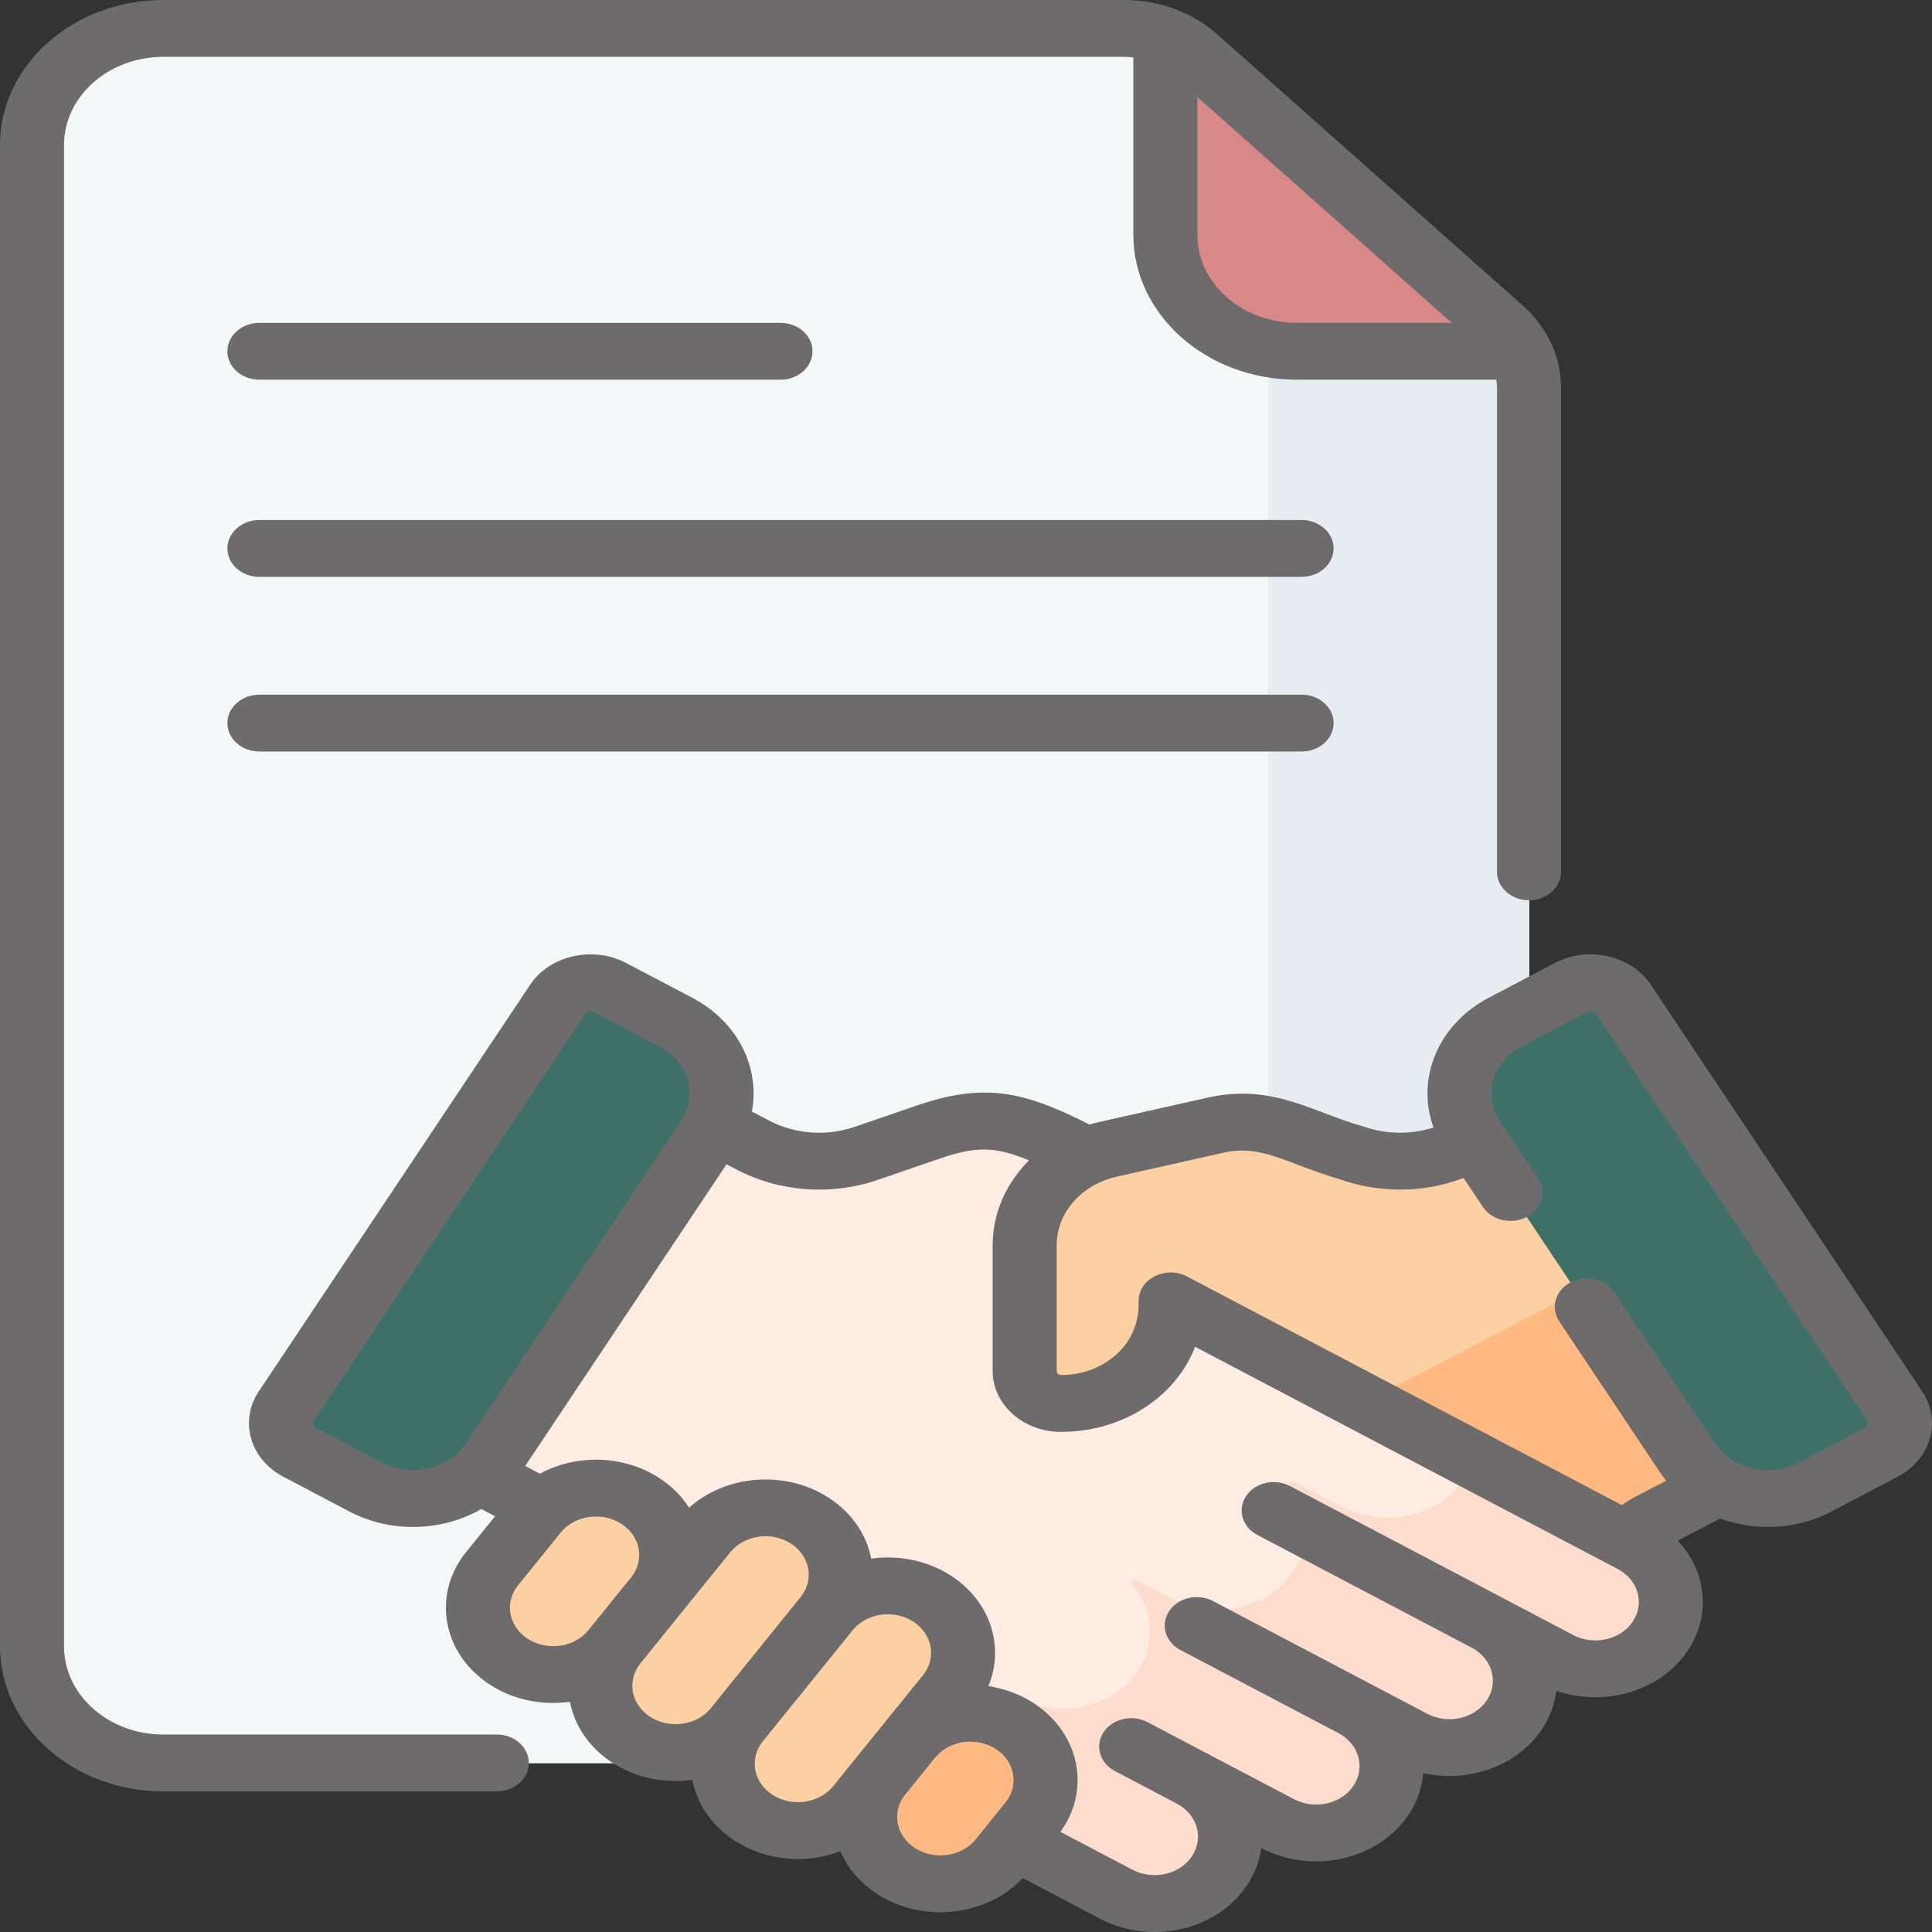 <svg width="160" height="160" viewBox="0 0 160 160" fill="none" xmlns="http://www.w3.org/2000/svg">
<rect x="0" y="0" width="160" height="160" fill="#333333" stroke="none"/>
<path d="M13.523 2.364C7.517 2.364 2.648 6.686 2.648 12.018V136.375C2.648 141.707 7.517 146.029 13.523 146.029H115.765C121.771 146.029 126.639 141.707 126.639 136.375V32.133C126.639 30.194 125.771 28.334 124.226 26.962L98.931 4.506C97.387 3.134 95.291 2.364 93.106 2.364H13.523Z" fill="#F4F8F8"/>
<path d="M107.394 29.104C106.576 29.104 105.779 29.021 105.012 28.869V136.375C105.012 141.707 100.143 146.029 94.137 146.029H115.766C121.772 146.029 126.64 141.707 126.64 136.375V32.133C126.64 31.078 126.381 30.047 125.898 29.104H107.394Z" fill="#E7ECF1"/>
<path d="M124.228 26.961L98.933 4.505C98.228 3.88 97.409 3.381 96.519 3.022V19.449C96.519 24.781 101.388 29.103 107.394 29.103H125.898C125.493 28.314 124.932 27.587 124.228 26.961Z" fill="#D98888"/>
<path d="M135.319 127.914L96.477 107.494C94.486 106.446 93.828 104.163 95.008 102.395C95.008 102.395 95.968 100.957 96.995 99.417L89.137 95.29C83.953 92.649 81.529 92.16 76.852 93.765L71.755 95.515C68.653 96.579 65.173 96.322 62.312 94.817L48.669 87.677L29.293 116.712L46.762 125.866C47.945 126.488 48.984 127.305 49.824 128.271L55.711 135.049C58.962 138.425 65.673 142.804 69.977 145.068L92.444 156.885C95.41 158.444 99.238 157.575 100.995 154.942C102.752 152.309 101.772 148.91 98.807 147.35L105.826 151.042C108.792 152.602 112.62 151.732 114.377 149.1C116.134 146.467 115.154 143.068 112.189 141.508L116.868 143.97C119.834 145.529 123.662 144.66 125.419 142.027C127.176 139.394 126.196 135.995 123.231 134.435L128.957 137.447C131.923 139.007 135.751 138.137 137.508 135.505C139.264 132.872 138.284 129.474 135.319 127.914Z" fill="#FFECE3"/>
<path d="M135.319 127.916L121.933 120.879C121.639 121.895 121.071 122.88 120.143 123.735C117.769 125.923 113.958 126.279 111.013 124.73L107.206 122.728C107.07 122.657 106.897 122.678 106.789 122.78C106.678 122.884 106.669 123.041 106.762 123.158C108.356 125.171 108.577 127.905 107.073 130.158C105.027 133.224 100.569 134.237 97.115 132.421L94.124 130.836C94.006 130.773 93.855 130.793 93.762 130.883C93.667 130.975 93.663 131.112 93.748 131.212C95.504 133.269 95.773 136.155 94.145 138.497C92.047 141.514 87.528 142.379 84.092 140.571L81.636 139.279C81.148 139.023 80.536 139.044 80.073 139.335C79.61 139.626 79.381 140.131 79.495 140.624C79.844 142.138 79.588 143.765 78.631 145.199C77.813 146.425 76.606 147.316 75.234 147.836L92.303 156.814C95.313 158.397 99.328 157.554 101.055 154.853C102.729 152.234 101.738 148.895 98.807 147.354L105.685 150.971C108.695 152.554 112.71 151.712 114.437 149.011C116.111 146.391 115.12 143.053 112.189 141.511L116.727 143.898C119.737 145.481 123.752 144.639 125.479 141.938C127.153 139.319 126.162 135.98 123.231 134.438L128.817 137.376C131.826 138.959 135.841 138.117 137.567 135.416C139.241 132.796 138.25 129.458 135.319 127.916Z" fill="#FFDDCE"/>
<path d="M131.956 89.413L121.478 94.82C118.617 96.324 115.137 96.581 112.035 95.517L106.287 93.512C104.489 92.885 102.515 92.774 100.642 93.195L91.835 95.174C87.735 96.095 84.863 99.37 84.863 103.124V113.562C84.863 115.038 86.21 116.238 87.873 116.239C92.885 116.242 96.95 112.635 96.95 108.186V107.744L134.649 127.563C135.347 126.903 136.148 126.332 137.029 125.868L151.333 118.449L131.956 89.413Z" fill="#FCD0A3"/>
<path d="M137.545 97.787L135.531 104.419L112.961 116.16L134.648 127.562C135.347 126.901 136.147 126.33 137.028 125.867L151.333 118.448L137.545 97.787Z" fill="#FFB983"/>
<path d="M54.421 132.014L50.886 136.385C48.877 138.87 44.978 139.438 42.179 137.654C39.38 135.87 38.74 132.409 40.749 129.924L44.284 125.553C46.294 123.068 50.192 122.5 52.991 124.284C55.79 126.068 56.431 129.529 54.421 132.014Z" fill="#FCD0A3"/>
<path d="M68.458 133.652L61.023 142.846C59.014 145.331 55.115 145.9 52.316 144.116C49.517 142.332 48.877 138.871 50.886 136.386L58.321 127.192C60.331 124.707 64.229 124.138 67.028 125.922C69.828 127.706 70.468 131.167 68.458 133.652Z" fill="#FCD0A3"/>
<path d="M78.595 140.112L71.16 149.306C69.15 151.791 65.252 152.359 62.453 150.575C59.654 148.791 59.013 145.33 61.023 142.845L68.458 133.651C70.468 131.166 74.366 130.598 77.165 132.382C79.964 134.166 80.605 137.627 78.595 140.112Z" fill="#FCD0A3"/>
<path d="M85.429 150.658L82.957 153.715C80.947 156.2 77.049 156.769 74.25 154.985C71.45 153.201 70.81 149.74 72.82 147.255L75.292 144.197C77.302 141.712 81.2 141.144 83.999 142.928C86.799 144.712 87.439 148.173 85.429 150.658Z" fill="#FFB983"/>
<path d="M55.971 84.664L50.506 81.79C49.003 81 47.062 81.441 46.171 82.775L23.704 116.443C22.813 117.778 23.31 119.501 24.814 120.291L30.278 123.165C33.944 125.093 38.676 124.018 40.847 120.764L58.676 94.047C60.847 90.793 59.636 86.592 55.971 84.664Z" fill="#3E7068"/>
<path d="M130.116 81.79L124.651 84.664C120.985 86.592 119.774 90.793 121.946 94.047L139.774 120.764C141.946 124.018 146.678 125.093 150.343 123.165L155.808 120.291C157.312 119.501 157.808 117.777 156.918 116.443L134.45 82.775C133.56 81.441 131.619 81 130.116 81.79Z" fill="#3E7068"/>
<path d="M107.791 43.064H21.483C20.019 43.064 18.832 44.118 18.832 45.418C18.832 46.718 20.019 47.772 21.483 47.772H107.791C109.256 47.772 110.443 46.718 110.443 45.418C110.443 44.118 109.255 43.064 107.791 43.064Z" fill="#6D6B6C"/>
<path d="M21.483 31.446H64.637C66.101 31.446 67.288 30.392 67.288 29.092C67.288 27.792 66.101 26.738 64.637 26.738H21.483C20.019 26.738 18.832 27.792 18.832 29.092C18.832 30.393 20.019 31.446 21.483 31.446Z" fill="#6D6B6C"/>
<path d="M107.791 57.53H21.483C20.019 57.53 18.832 58.584 18.832 59.884C18.832 61.184 20.019 62.238 21.483 62.238H107.791C109.256 62.238 110.443 61.184 110.443 59.884C110.442 58.584 109.255 57.53 107.791 57.53Z" fill="#6D6B6C"/>
<path d="M41.145 143.646H13.524C8.991 143.646 5.302 140.372 5.302 136.347V12.007C5.302 7.982 8.991 4.707 13.524 4.707H93.097C93.354 4.707 93.607 4.728 93.857 4.758V19.438C93.857 26.058 99.925 31.444 107.382 31.444H123.917C123.951 31.666 123.974 31.891 123.974 32.119V72.201C123.974 73.501 125.161 74.555 126.625 74.555C128.09 74.555 129.277 73.501 129.277 72.201V32.12C129.277 29.538 128.144 27.11 126.087 25.284L100.796 2.831C98.739 1.006 96.005 0 93.097 0H13.524C6.067 0 0 5.386 0 12.007V136.347C0 142.967 6.067 148.353 13.524 148.353H41.145C42.609 148.353 43.796 147.299 43.796 145.999C43.796 144.699 42.609 143.646 41.145 143.646ZM120.225 26.737H107.382C102.849 26.737 99.16 23.462 99.16 19.438V8.036L120.225 26.737Z" fill="#6D6B6C"/>
<path d="M159.188 115.228L136.724 81.565C135.087 79.111 131.524 78.3 128.758 79.754L123.293 82.629C119.052 84.859 117.259 89.373 118.716 93.374C116.875 93.966 114.856 93.956 112.998 93.319C108.684 92.114 105.404 89.689 99.987 90.906C90.789 92.985 91.068 92.881 90.236 93.134C84.85 90.412 81.613 89.602 75.896 91.565L70.799 93.314C68.44 94.124 65.84 93.932 63.66 92.785L62.269 92.057C62.948 88.447 61.144 84.637 57.326 82.629C57.326 82.629 57.326 82.629 57.325 82.629L51.861 79.755C49.103 78.305 45.53 79.117 43.896 81.565L21.431 115.228C19.794 117.682 20.705 120.846 23.47 122.3L28.934 125.174C30.587 126.043 32.404 126.457 34.199 126.457C36.201 126.457 38.175 125.942 39.862 124.972L41.001 125.568L38.597 128.541C35.732 132.084 36.642 137.011 40.634 139.555C42.48 140.731 44.799 141.268 47.197 140.934C47.578 142.909 48.796 144.757 50.77 146.015C52.623 147.196 54.931 147.734 57.334 147.398C57.715 149.371 58.933 151.218 60.906 152.475C63.556 154.164 66.852 154.359 69.598 153.318C70.198 154.704 71.243 155.955 72.7 156.884C76.504 159.308 81.745 158.676 84.701 155.535L91.09 158.895C95.315 161.118 100.767 159.882 103.272 156.127C103.912 155.167 104.31 154.121 104.455 153.046L104.47 153.053C108.688 155.272 114.152 154.03 116.652 150.285C117.375 149.201 117.772 148.024 117.868 146.845C121.587 147.675 125.64 146.288 127.692 143.213C128.365 142.205 128.756 141.115 128.884 140.018C132.869 141.407 137.527 140.065 139.778 136.693C140.989 134.878 141.331 132.755 140.742 130.712C140.405 129.543 139.786 128.482 138.936 127.586L142.457 125.76C145.436 126.845 148.836 126.672 151.685 125.173L157.148 122.3C159.913 120.847 160.827 117.683 159.188 115.228ZM31.636 121.124L26.173 118.25C25.93 118.122 25.849 117.843 25.993 117.627L48.458 83.964C48.602 83.747 48.918 83.677 49.16 83.805L54.623 86.678C57.051 87.955 57.81 90.719 56.398 92.835L38.572 119.548C37.15 121.68 34.038 122.387 31.636 121.124ZM43.726 135.731C42.116 134.705 41.748 132.717 42.904 131.287L46.438 126.917C47.564 125.524 49.807 125.143 51.444 126.187C53.051 127.211 53.42 129.204 52.267 130.631L48.733 135.001C47.579 136.428 45.332 136.754 43.726 135.731ZM53.862 142.191C52.255 141.167 51.886 139.173 53.04 137.747L56.574 133.377C56.574 133.377 56.574 133.377 56.574 133.377C56.574 133.377 56.574 133.376 56.574 133.376L60.474 128.554C61.033 127.863 61.861 127.406 62.807 127.268C63.003 127.24 63.2 127.226 63.395 127.226C64.139 127.226 64.864 127.431 65.48 127.824C66.258 128.32 66.773 129.055 66.928 129.895C67.083 130.734 66.861 131.577 66.302 132.268L58.868 141.461C57.713 142.891 55.473 143.218 53.862 142.191ZM63.998 148.651C62.392 147.627 62.023 145.635 63.174 144.208C63.175 144.208 63.175 144.207 63.176 144.207L70.61 135.014C71.763 133.588 74.01 133.26 75.616 134.284C77.223 135.308 77.591 137.302 76.438 138.728L73.135 142.813C73.135 142.813 73.135 142.813 73.135 142.813L69.004 147.921C67.85 149.348 65.605 149.676 63.998 148.651ZM75.792 153.06C74.186 152.036 73.817 150.044 74.968 148.618L77.442 145.558C78.595 144.132 80.842 143.805 82.448 144.829C84.055 145.852 84.424 147.847 83.27 149.273L80.798 152.33C79.645 153.757 77.398 154.084 75.792 153.06ZM135.217 134.293C134.208 135.805 132.003 136.306 130.3 135.411C127.417 133.894 108.816 124.111 106.832 123.068C105.572 122.405 103.946 122.774 103.2 123.893C102.454 125.011 102.869 126.455 104.129 127.118L121.871 136.449L121.872 136.449C123.575 137.345 124.143 139.297 123.131 140.815C122.121 142.327 119.915 142.827 118.213 141.932C111.651 138.481 106.323 135.679 100.461 132.596C99.201 131.933 97.575 132.303 96.829 133.421C96.083 134.539 96.499 135.983 97.758 136.646L110.831 143.521L110.834 143.523C112.538 144.421 113.101 146.372 112.09 147.887C111.081 149.399 108.876 149.9 107.172 149.004L100.157 145.315C100.156 145.314 100.155 145.314 100.154 145.313C100.153 145.313 100.153 145.313 100.152 145.312L95.032 142.619C93.772 141.957 92.146 142.326 91.4 143.444C90.653 144.563 91.069 146.007 92.329 146.669L97.45 149.362C97.451 149.363 97.451 149.363 97.452 149.364C99.156 150.259 99.724 152.211 98.711 153.729C97.702 155.241 95.496 155.742 93.793 154.846L87.819 151.705C90.38 148.197 89.406 143.469 85.541 141.006C84.405 140.283 83.141 139.833 81.849 139.639C83.22 136.384 82.037 132.583 78.708 130.461C76.737 129.204 74.376 128.77 72.149 129.08C71.753 127.023 70.485 125.22 68.573 124.002C64.976 121.71 60.088 122.15 57.069 124.862C56.455 123.905 55.608 123.047 54.537 122.364C51.548 120.46 47.667 120.442 44.709 122.046L43.494 121.41L60.168 96.423L60.962 96.838C64.468 98.682 68.746 99.066 72.711 97.705L77.808 95.956C80.724 94.955 82.332 94.89 85.217 96.099C83.329 97.981 82.209 100.453 82.209 103.116V113.552C82.209 116.324 84.747 118.581 87.867 118.583H87.875C91.004 118.583 93.947 117.501 96.161 115.537C97.451 114.392 98.404 113.027 98.975 111.537C102.398 113.337 130.68 128.205 133.959 129.93C134.784 130.363 135.369 131.056 135.607 131.881C135.844 132.704 135.706 133.561 135.217 134.293ZM154.447 118.25L148.982 121.124C146.58 122.387 143.469 121.679 142.047 119.548L133.692 107.028C132.945 105.909 131.318 105.54 130.06 106.202C128.8 106.865 128.384 108.308 129.13 109.427L137.485 121.948C137.642 122.183 137.813 122.407 137.99 122.626L135.667 123.83C135.197 124.077 134.746 124.349 134.314 124.644L98.296 105.708C96.531 104.781 94.294 105.912 94.294 107.733C94.266 107.874 94.567 110.293 92.412 112.206C91.2 113.282 89.588 113.874 87.874 113.874C87.873 113.874 87.872 113.874 87.87 113.874C87.672 113.874 87.511 113.729 87.511 113.551V103.115C87.511 100.389 89.624 98.089 92.481 97.447L101.287 95.468C104.482 94.751 106.288 96.266 111.072 97.704C114.393 98.844 118.004 98.774 121.21 97.558L122.81 99.957C123.556 101.076 125.183 101.444 126.442 100.782C127.702 100.12 128.118 98.676 127.372 97.558L124.22 92.835C122.794 90.698 123.589 87.944 125.995 86.678L131.459 83.804C131.698 83.678 132.014 83.743 132.162 83.964L154.626 117.627C154.771 117.844 154.691 118.122 154.447 118.25Z" fill="#6D6B6C"/>
</svg>
